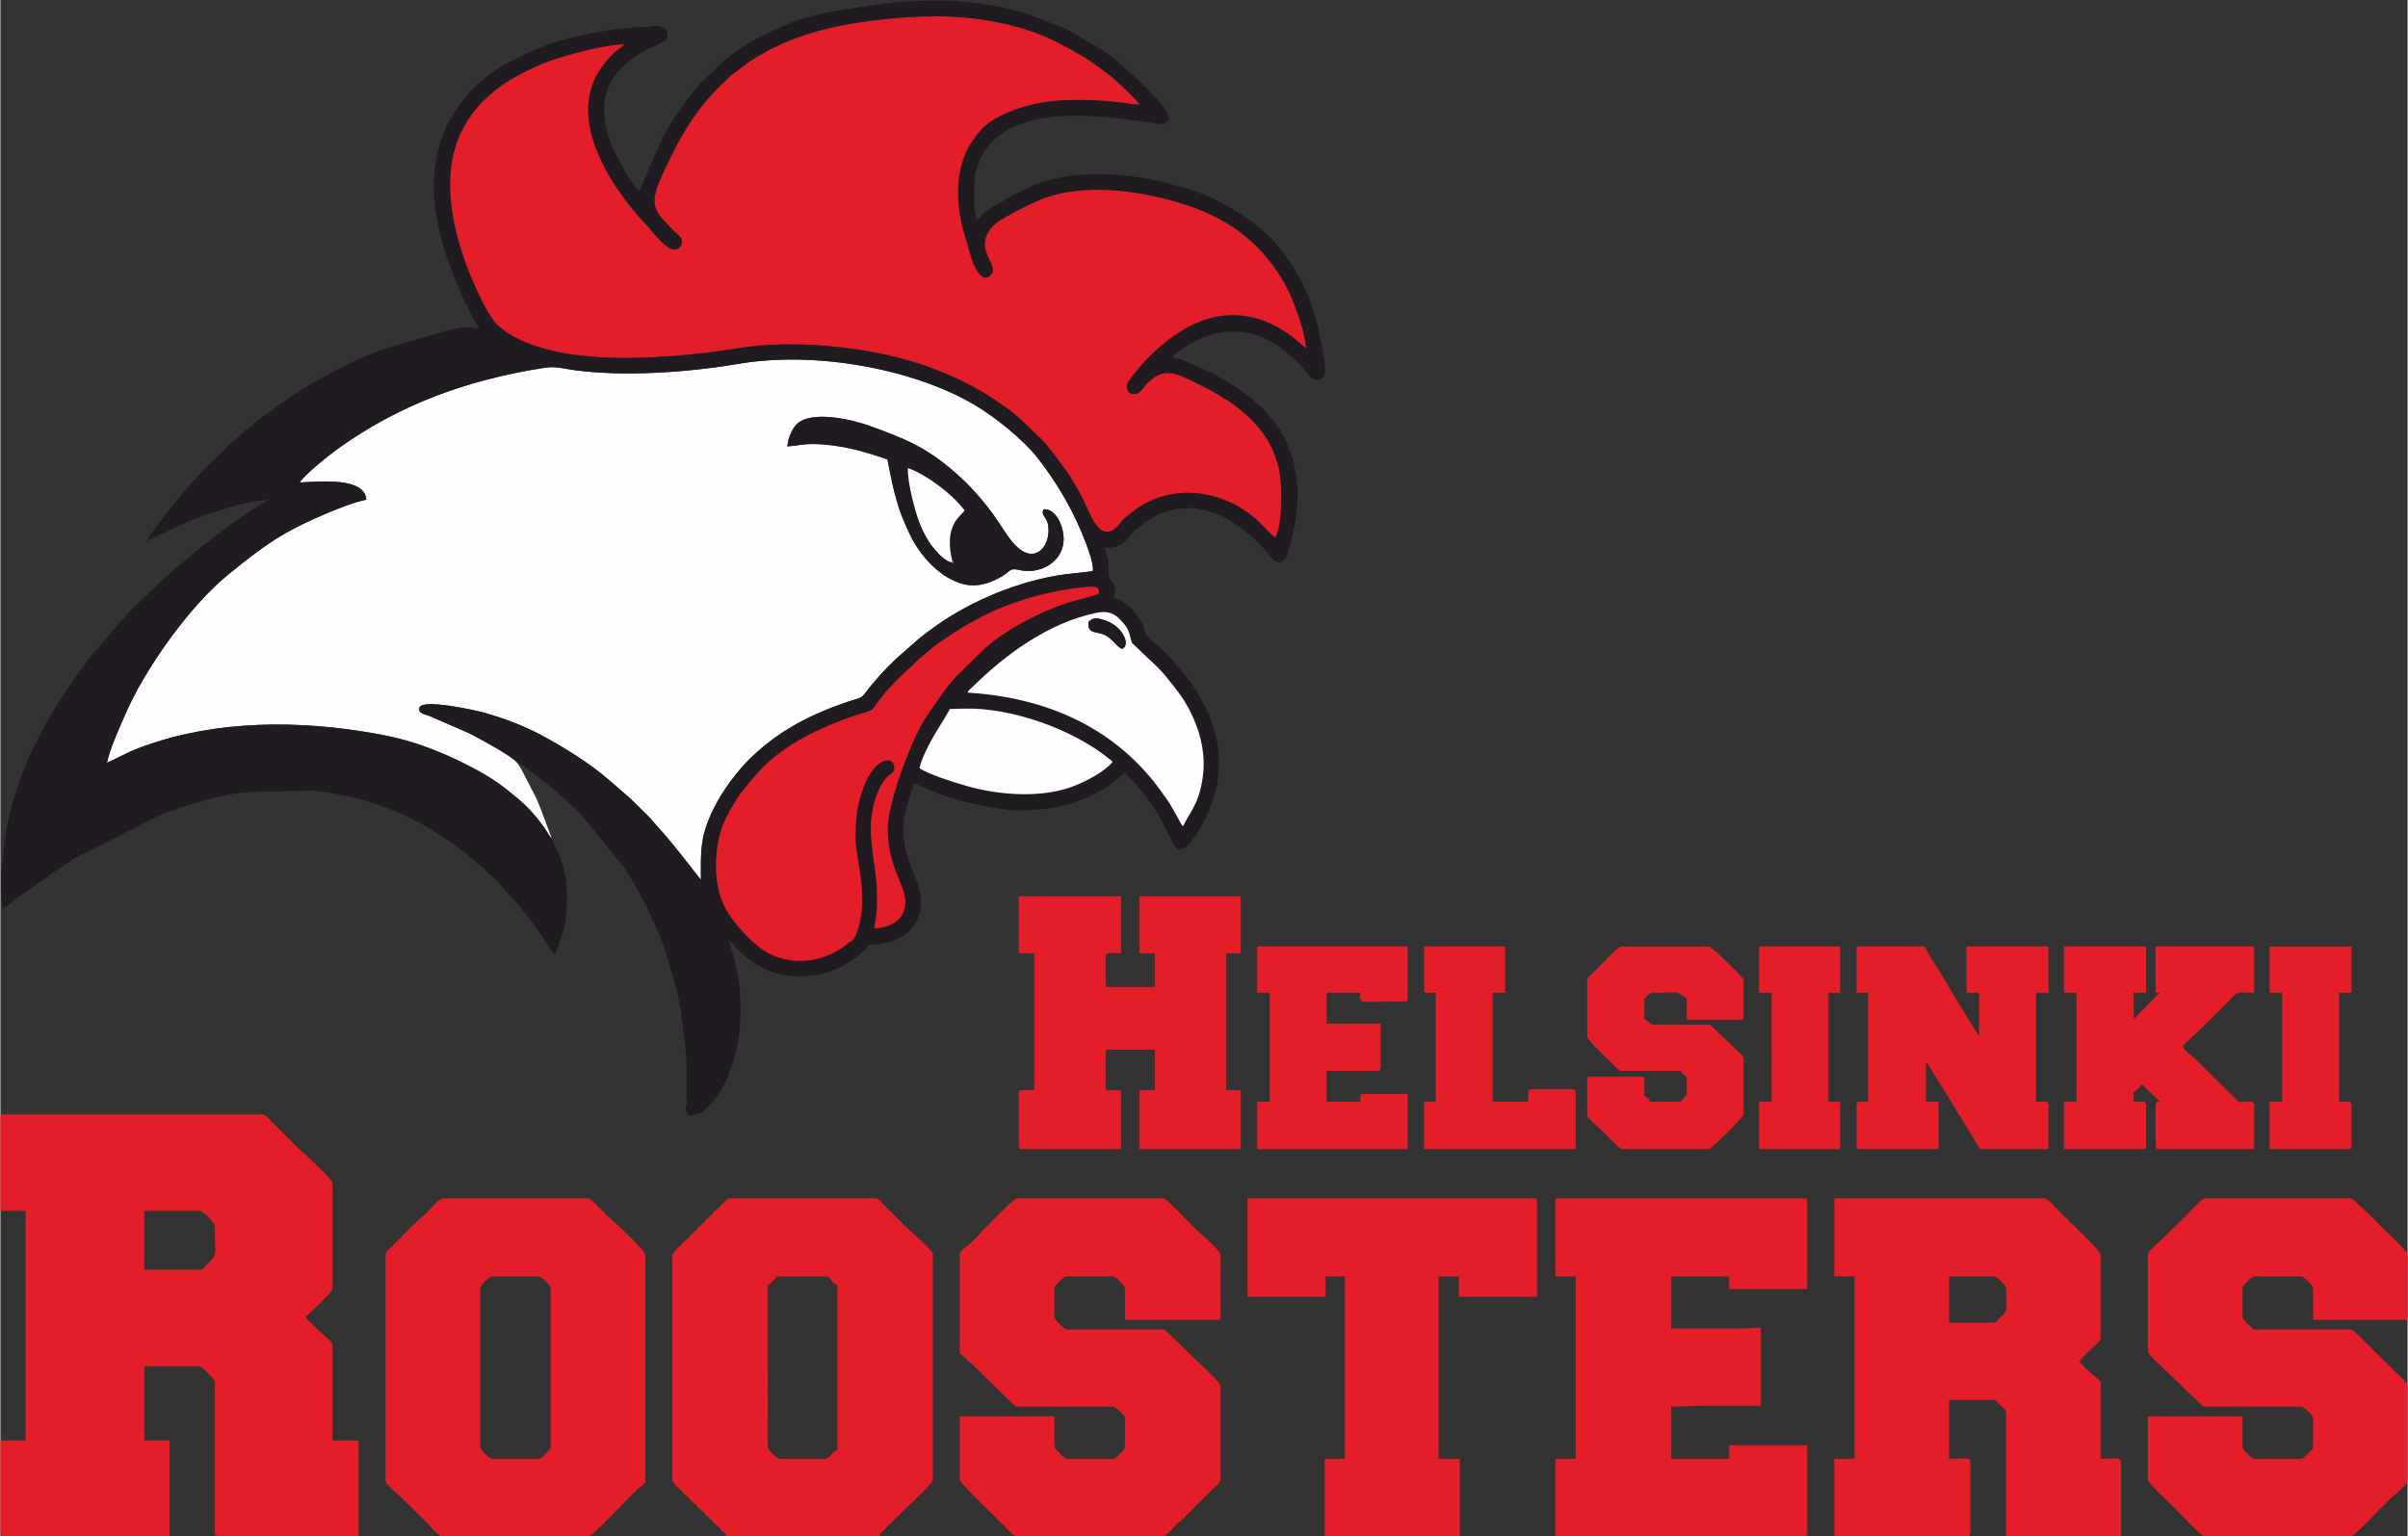 <svg clip-rule="evenodd" fill-rule="evenodd" height="1595" image-rendering="optimizeQuality" shape-rendering="geometricPrecision" text-rendering="geometricPrecision" viewBox="-.78 -4.09 17919.29 11436.46" width="2500" xmlns="http://www.w3.org/2000/svg"><rect x="-.78" y="-4.09" width="17919.29" height="11436.46" fill="#333333" stroke="none"/><path d="m5857.69 3319.7c3.02-60.71 36.29-129.45 65.05-160.66 106.27-115.24 424.64-36.14 542.08 6.03 315.42 113.28 469.27 183.81 713.06 414.96 63.51 60.21 151.62 162.67 206.6 238.84 32.06 44.45 58.33 85 89.73 132.98 42.86 65.48 150.11 221.89 259.3 148.65 41.69-27.95 68.11-89.71 68.04-153.77-.13-114.98-61.48-99.14-37.54-158.97 94.44-7.61 156.21 135.56 149.41 238.21-10.2 154.55-173.84 250.33-331.55 213.5-70.87-16.54-63.89 9.01-119.14 42.83-75.97 46.51-178.95 89.89-289.34 63.89-177.97-41.92-326.15-213.47-397.32-357.27-100.18-202.43-126.3-330.23-174.21-572.64-176.96-61.43-357.9-112.4-552.38-114.26-76.84-.73-125.66 13.48-191.79 17.68zm-1755.26 2919.67c-4.44-20.31-7.73-22-12.87-38.39l-68.43-182.96c-12.3-28.64-19.15-47.71-31.34-76.44l-105.24-203.67c-14.3-24.57-25.62-45.97-41.92-67-38.35-46.95-271.45-173.7-351.99-214.44l-294.98-128.92c-30.12-11.27-92.88-19.15-76.49-63.8 24.54-66.78 422.03 21.8 481.74 38.81 147.94 42.13 287.81 95.13 413.99 161.31 165.79 86.96 378.38 219.58 514.9 339.97 50.41 44.46 104.56 90.37 154.05 133.4l141.41 138.7c25.21 26.74 42.92 50.88 67.2 76.63 110.49 117.15 305.25 377.21 321.55 393.71-1.31-218.08-8.31-324.7 100.06-540.35 65.69-130.72 178.72-280.32 278.71-375.07 215.98-204.66 445.14-318.68 727.9-414.71 47.09-15.99 83.2-15.53 111.24-53.61 60.03-81.52 157.73-189.84 230.72-257.89l171.94-151.28c31.17-26.14 60.92-47.19 93.61-71.65 253.5-189.64 590.95-336.2 912.13-396.28 104.92-19.62 236.23-27.17 290.97-38.12 7.66-50.22-33.15-158.41-50.54-205.07-85.48-229.14-210.58-444.38-357.85-633.84-109.01-140.25-320.62-308.56-471.41-397.81-435.85-257.99-1162.79-407.11-1761.32-305.25-365.19 62.14-847.51 98.14-1225.16 45.44-100.19-13.99-127.65-30.49-229.33-14.41-566.93 89.64-1069.26 273.15-1526.21 601.94-70.91 51.03-250.79 195.73-281.4 249.92 151.56-6.89 483.95-41.29 494.87 127.79-111.18 23.57-254.14 83.97-354.55 127.91-303.21 132.68-440.14 241.35-670.86 427.95-296.23 239.6-630.38 716.82-772.87 1052.01-42.81 100.72-110.35 244.01-132.43 352.38l181.1-88.05c529.12-218.77 1140.59-235.01 1700.27-149.59 163.33 24.93 303.95 53.08 451.06 103.57 137.75 47.28 266.82 105.37 389.96 170.47 140.03 74.04 215.47 127.48 329.63 223.52 80.06 67.36 138.18 130.86 199.97 216.83 20.82 28.96 36.84 62.39 58.21 86.36z" fill="#fefefe"/><path d="m4646.29 327.26c-119.94-10.64-495.87 94.4-599.35 137.46-196.23 81.66-337.17 163.79-458.91 288.19-291.29 297.72-293.01 698.59-145.92 1145.71 49.93 151.75 157.94 395.62 239.85 500.25 13.22 16.89 78.56 67.95 103.43 83.28 375.59 231.54 1037.37 189.66 1466.54 140.75 111.24-12.68 215.03-32.4 327.43-46.08 416.87-50.74 956.02 17.47 1308.28 143.75 185.74 66.57 347.03 142.28 503.01 244.43 39.59 25.92 73.05 51.61 109.85 76.98 57.85 39.93 144.09 122.03 197.41 176.09 18.71 18.99 24.27 24.12 47.59 45.73 47.35 43.83 163.97 203.57 204.58 262.56 42.97 62.43 98.23 162.92 132.82 240.45 53.63 120.22 119.09 258.37 229.52 150.99 37.94-36.89 21.82-42.99 93.3-93.66 18.75-13.28 34.14-27.92 52.51-40.65 293.41-203.51 689.48-131.5 935.32 124.06 20.41 21.24 71.64 78.93 97.35 90.63 53.13-107.78 55.37-386.85 23.85-520.62-73.01-309.67-316.99-481.32-579.23-613.16-192.91-96.99-276.14-143.42-409.27-4.28-21.81 22.79-40.95 62.47-74.61 69.15-43.73 8.68-75.52-27.07-64.82-72.29 6.7-28.23 111.63-150.23 131.12-170.48 208.37-216.62 487.5-413 829.25-319.87 72.72 19.82 141.79 53.79 202.56 91.72 28.83 17.99 65.44 43.9 88.12 62.75 24.01 19.96 59.46 54.92 81.5 67.27-7.29-116.08-77.23-306.99-120.02-402.36-27.8-61.94-61.23-118.31-96.05-169.75-194.37-287.14-452.85-438.64-798.1-530.94-285.63-76.35-635.69-116.79-925.9-18.61-69.87 23.64-297.93 138.46-352.65 179.02-44.79 33.2-97.44 86.36-99.9 167.32-2.49 81.69 68.06 143.39 59.26 208.46-70.08 119.84-144.37-49.44-164-123.75-27.58-104.43-61.1-185.43-78.99-300.39-26.63-171.24-19.83-328.1 52.76-484.23 24.77-53.3 49.51-77.74 76.55-117.41 94.55-138.77 351.7-218.45 515.34-241.25 158.46-22.06 361.23-15.15 524.74 1.55 56 5.73 118.62 19.61 170.36 20.39-22.62-37.51-185.98-191.4-235.04-227.17-15.85-11.55-24.46-17.48-41.43-30.81-107.93-84.78-203.78-137.67-338.37-207.37-245-126.87-577.28-193.51-898.85-193.72-308.54-.2-689.61 46.44-955.04 130.4-137.87 43.6-260.75 97.68-377.86 168.19-108.94 65.6-120.22 86.26-197.28 140.31-19.95 14-17.69 17.46-36.71 34.97-230.76 212.3-354.22 437.14-488.5 733.26-105.31 232.2-6.3 271 83.66 376.91 22.01 25.93 56.13 45.89 68.47 68.83 19.57 36.33-5.71 77.22-38.74 83.63-68.79 13.36-189.56-154.27-219.89-185.06-25.72-26.13-42.19-44.38-65.19-71.24-207.27-242.07-454.43-633.02-336.28-968.41 32.88-93.37 96.73-177.92 165.67-243.53 20.94-19.92 49.12-33.73 74.87-58.33z" fill="#e31e28"/><path d="m5424.41 6999.92h-7.17l5.98-8.38 1.2 8.38zm1416.34-1285.92c46.32-174.08 188.83-359.56 225.7-438.95l103.85-2.94c349.85-10.34 808.7 151.01 1085.87 376.11 1.17.95 12.1 9.51 12.19 9.61 10.15 9.8 2.49.92 9.41 13.07-63.75 71.43-183.19 134.91-274.22 172.35-240.27 98.84-564.03 74.88-808.97 5.41-82.6-23.43-304.42-92.6-353.82-134.67zm358.58-561.11c583.69 34.85 1076.84 258.49 1407.78 690.5l69.69 95.48c23.2 32.06 43.41 68.03 62.86 102.43l51.28 92.6c8.17 10.57 4.01 4.77 13.01 12.46 44.83-99.75 117.67-160.64 145.38-362.97 21.73-158.87-10.06-302.53-65.86-431.89-58.77-136.21-116.03-203.51-200.4-309.56-39.52-49.68-82.12-91.21-126.77-131.98l-132.47-125.96c-27.61-70.44-8.1-88.33-82.86-168.72-48.87-52.53-97.31-74.27-183.45-56.35-357.18 74.36-676.35 308.25-929.39 559.24-17.45 17.31-17.19 8.46-28.79 34.72zm-695.69 1753.31c75.35 4.74 166.3-36.73 196.41-82.18 119.2-179.93-98.37-295.88-95.55-664.65 1.5-198.68 189.52-685.74 283.25-821.35 80.18-116.02 145.43-219.65 236.77-316.3l210.69-205.97c158.71-138.28 416.61-273.21 630.59-338.77 44.58-13.66 188.52-45.83 211.52-63.25.73-49.13-20.83-50.8-65.77-48.49-207.13 10.6-459.84 74.13-646.22 149.17-106.4 42.83-212.64 97.77-301.32 151.67-93.88 57.07-189.54 120-266.64 185.92-19.14 16.35-42.8 39.02-61.74 53.28l-173.94 163.78c-12 14.84-11.98 18.78-26.15 31.21-33.88 29.68-47.69 51.53-80.46 92.24-69.72 86.62-47.86 86.77-115.68 106.45-207.05 60.09-469.83 175.68-617.89 287.68-25.36 19.2-41.31 29.87-65.68 49.28-85.55 68.17-154.3 154.34-222.9 236.91-41.99 50.52-99.04 147.05-129.74 208.1-103.91 206.79-108.45 538.33 21.26 725.11 62.92 90.61 130.09 165.66 216.27 236.03 193.9 158.33 477.44 136.12 666.87-21.16 26.75-22.23 41.07-20.44 56.93-57.85 112.62-265.45.66-569.1.66-717.43 0-154.16 6.46-247.36 60.77-392.36 85.16-227.36 232.15-233.18 228.05-139.25-2.64 60.35-55.72 25.8-116.43 165.17-152.23 349.36 52.16 608.54-33.93 1027.03zm-1857.34-6578.95c-25.75 24.6-53.93 38.41-74.87 58.33-68.94 65.62-132.79 150.16-165.67 243.53-118.15 335.4 129.02 726.34 336.28 968.41 23 26.86 39.47 45.12 65.19 71.24 30.33 30.79 151.11 198.42 219.89 185.06 33.03-6.41 58.31-47.3 38.74-83.63-12.34-22.94-46.45-42.9-68.47-68.83-89.96-105.92-188.97-144.71-83.66-376.91 134.28-296.12 257.74-520.96 488.5-733.26 19.02-17.51 16.76-20.97 36.71-34.97 77.06-54.05 88.33-74.71 197.28-140.31 117.1-70.51 239.99-124.58 377.86-168.19 265.43-83.96 646.5-130.6 955.04-130.4 321.56.21 653.85 66.86 898.85 193.72 134.59 69.7 230.43 122.59 338.37 207.37 16.97 13.33 25.58 19.26 41.43 30.81 49.06 35.77 212.42 189.65 235.04 227.17-51.74-.78-114.36-14.67-170.36-20.39-163.51-16.69-366.28-23.61-524.74-1.55-163.64 22.8-420.79 102.48-515.34 241.25-27.04 39.67-51.78 64.11-76.55 117.41-72.59 156.13-79.39 313-52.76 484.23 17.89 114.97 51.41 195.96 78.99 300.39 19.62 74.31 93.92 243.59 164 123.75 8.8-65.08-61.75-126.78-59.26-208.46 2.47-80.96 55.12-134.12 99.9-167.32 54.72-40.56 282.78-155.39 352.65-179.02 290.2-98.17 640.27-57.74 925.9 18.61 345.25 92.3 603.73 243.79 798.1 530.94 34.83 51.44 68.26 107.81 96.05 169.75 42.79 95.37 112.73 286.28 120.02 402.36-22.04-12.35-57.49-47.31-81.5-67.27-22.68-18.86-59.3-44.76-88.12-62.75-60.77-37.93-129.84-71.9-202.56-91.72-341.75-93.13-620.88 103.25-829.25 319.87-19.49 20.25-124.42 142.24-131.12 170.48-10.71 45.21 21.08 80.96 64.82 72.29 33.66-6.68 52.8-46.35 74.61-69.15 133.13-139.14 216.36-92.71 409.27 4.28 262.24 131.85 506.23 303.49 579.23 613.16 31.52 133.77 29.29 412.84-23.85 520.62-25.71-11.69-76.94-69.39-97.35-90.63-245.83-255.55-641.91-327.56-935.32-124.06-18.37 12.73-33.76 27.37-52.51 40.65-71.48 50.68-55.36 56.78-93.3 93.66-110.43 107.39-175.9-30.77-229.52-150.99-34.6-77.53-89.86-178.01-132.82-240.45-40.61-58.99-157.23-218.73-204.58-262.56-23.32-21.61-28.88-26.74-47.59-45.73-53.32-54.07-139.56-136.17-197.41-176.09-36.8-25.37-70.27-51.06-109.85-76.98-155.98-102.15-317.28-177.86-503.01-244.43-352.27-126.27-891.41-194.49-1308.28-143.75-112.4 13.68-216.2 33.4-327.43 46.08-429.17 48.91-1090.96 90.79-1466.54-140.75-24.87-15.32-90.21-66.38-103.43-83.28-81.9-104.63-189.92-348.49-239.85-500.25-147.09-447.13-145.37-847.99 145.92-1145.71 121.73-124.4 262.67-206.52 458.91-288.19 103.48-43.06 479.41-148.1 599.35-137.46zm-543.87 5912.12c-21.37-23.97-37.39-57.4-58.21-86.36-61.8-85.97-119.91-149.47-199.97-216.83-114.15-96.04-189.6-149.48-329.63-223.52-123.14-65.1-252.21-123.19-389.96-170.47-147.11-50.49-287.74-78.64-451.06-103.57-559.68-85.41-1171.15-69.18-1700.27 149.59l-181.1 88.05c22.08-108.36 89.62-251.66 132.43-352.38 142.49-335.19 476.64-812.4 772.87-1052.01 230.72-186.6 367.64-295.27 670.86-427.95 100.41-43.94 243.37-104.34 354.55-127.91-10.93-169.07-343.32-134.68-494.87-127.79 30.6-54.19 210.48-198.89 281.4-249.92 456.95-328.79 959.28-512.3 1526.21-601.94 101.68-16.08 129.14.43 229.33 14.41 377.65 52.69 859.97 16.69 1225.16-45.44 598.53-101.86 1325.47 47.26 1761.32 305.25 150.79 89.25 362.4 257.56 471.41 397.81 147.27 189.45 272.37 404.7 357.85 633.84 17.4 46.66 58.2 154.86 50.54 205.07-54.75 10.95-186.05 18.49-290.97 38.12-321.18 60.09-658.63 206.64-912.13 396.28-32.69 24.46-62.43 45.51-93.61 71.65l-171.94 151.28c-72.99 68.05-170.69 176.37-230.72 257.89-28.04 38.07-64.15 37.61-111.24 53.61-282.76 96.03-511.92 210.05-727.9 414.71-99.99 94.75-213.02 244.35-278.71 375.07-108.37 215.65-101.36 322.27-100.06 540.35-16.3-16.5-211.06-276.56-321.55-393.71-24.27-25.74-41.99-49.89-67.2-76.63l-141.41-138.7c-49.49-43.03-103.63-88.95-154.05-133.4-136.52-120.39-349.11-253.01-514.9-339.97-126.18-66.18-266.05-119.18-413.99-161.31-59.71-17.01-457.21-105.59-481.74-38.81-16.4 44.64 46.37 52.53 76.49 63.8l294.98 128.92c80.54 40.74 313.64 167.5 351.99 214.44 30.37 7.51 51.66 29.2 75.98 47.31 26.01 19.35 45.08 33.28 70.05 52.08 24.2 18.2 45.84 33.38 68.92 53.22l132.98 111.29c22.55 20.3 38.31 40.97 60.86 61.27 14.96 13.45 17.61 11.48 32.54 24.93 11.13 10.01 22.08 21.3 32.07 32.59l328.15 404.65c17.62 26.47 32.17 49.55 47.18 74.94l91.2 160.24c79.21 159.58 76.22 154.24 151.09 337.45 7.09 17.37 10.77 26.26 15.14 42.34 43.38 160.05 78.3 229.16 113.53 439.62l28.74 215.53c17.47 100.16 19.27 361.8 17.54 471.52-1.06 67.49-24.02 43.37 14.08 100.29 91.14 0 143.88-51.16 198.42-124.88 81.31-109.89 135.63-249.19 163.9-396.45 42.78-222.84 29.25-470.2-36.34-688.22-8.02-26.65-22.08-65.06-24.22-90.71 27.75 18.58 24.97 24.56 44.91 48.49 16.98 20.38 30.71 23.48 50.35 43.05 101.36 100.96 249.94 174.87 407.68 174.26 122.36-.46 212.03-13.95 319.97-67.99 75.17-37.63 176.12-105.26 218.87-169.1 306.58 0 458.07-211.83 353.08-475.16-100.12-251.11-138.73-366.31-48.25-635.25 9.69-28.75 23.05-57.86 25.67-89.29 40.58 9.46 133.13 55.91 178.71 72.76 62.85 23.23 126.87 45.07 196.34 62.3 129.42 32.12 381.14 84.01 504.36 61.78l119.02-10.29c84.71-7.62 179.64-35.39 256.71-66.6 91.57-37.11 172.61-80.48 247.72-140.22l70.56-58.75c22.04 32.9 58.61 57.36 84.37 88.06 64.79 77.22 127.97 158.16 176.72 247.14l83.84 160.43c19.71 39.62 12.09 46.34 50.23 71.89 70.05 21.29 157.14-138.94 182.07-184.33 156.7-285.26 166.79-583.11 19.12-878.87-80.38-160.94-192.96-296.37-317.87-422.13l-97.07-82.52c-34.45-28.23-36.8-83.85-60.64-126.15-37.92-67.29-117.87-154.72-199.79-173.8 1.06-47.58 15.41-44.28-2.9-97.69-12.94-37.77-35.91-41.68-40.07-74.87-4.58-36.89 4.5-72.89-4.15-110.77-7.74-33.92-17.09-57.39-24.73-90.22 132.8 0 153.72-55.4 215.93-121.73l90.55-74.69c62.62-36.92 92.9-57.25 171.99-79.47 222.05-62.39 394.91 19.89 567.6 149.46l65.81 56.31c43.16 43.46 83.35 82.94 119.57 131.89 50.18 67.86 107.81 58.46 130.98-21.31 43.31-149.13 74.88-290.85 74.68-457.3-.05-37.99-6.46-39.77-7.56-71.47-1.27-37.02-2.22-41.53-6.97-72.05-24.57-157.88-97.14-323-210.3-436.29-18.13-18.18-19.02-27.06-35.48-43.52-16.78-16.77-28.05-19.92-47.1-39.13-54.99-55.43-120.28-96.13-184.21-139.09-34.51-23.2-61.75-38.73-100.18-57.86-22.95-11.41-28.65-18.36-50.68-28.35l-224.79-98.52c-24.82-10.18-47.85-10.11-66.94-19.27 14.25-19.45 81.22-63.64 106.33-80.47 221.59-148.42 498.59-149.71 714.01 21.72l104.76 89.2c15.32 15.44 33.56 31.12 46.17 47.24 22.49 28.76 63.55 89.97 100.56 93.67 101.62 10.17 58.38-156.09 49.77-208.08-32.01-193.32-76.72-377.76-170.75-547.66l-52.96-90.71c-13.05-22.3-26.64-36.69-41.51-59.09-128.76-194.08-323.24-330.88-528.3-434.4-136.24-68.79-284.12-107.4-432.89-141.86-259.68-60.16-610.14-76.38-860.65 7.43-72.07 24.11-128.04 53.86-193.69 86.5-27.24 13.55-39.67 22.94-64.55 36.04-239.69 126.22-155.88 107.81-227.59 160.35-26.74-55.72-21.24-179.69-21.58-244.29-1-189.17 92.82-333.81 244.07-424.05 59.18-35.31 122.6-53.47 191.56-74.28 40.68-12.29 70.45-13.57 115.89-20.6 335.01-51.89 822.68 62.54 859.51 47.7 94.75-38.19-22.83-152.06-58.4-191.56l-127.94-130.69c-1.13-.95-2.72-2.37-3.85-3.33l-108.86-99.49c-55.15-53.2-124.44-100.07-188.02-142.44l-218.28-126.57c-18.42-10.34-26.88-11.98-44.71-19.95l-241.59-96.08c-109.01-36.23-208.04-61.72-325.16-77.18-53.62-7.09-116.18-19.96-173.48-20.5-35.34-.34-32.17-6.44-64.15-7.7-167.03-6.63-380.02-.56-519.19 20.19-260.43 38.83-528.06 58.91-769.53 171.62-119.44 55.74-239.4 106.76-344.43 187.22-27.53 21.1-51.8 37.07-78.33 58.18l-205.22 197.09c-9.69 11.53-4.78 7.27-11.95 16.8-96.27 128.26-185.63 242.23-258.17 388.4l-162.81 375.98c-28.29-18.92-56.7-67.09-76.17-96.26-9.7-14.53-11.16-20.49-21.51-35.96l-84.27-152.8c-87.32-184.06-129.31-399.84 5.07-581.47 10.55-14.25 17.24-17.39 27.32-30.16 34.17-43.33 81.06-77.67 126.68-110.41 77.43-55.58 132.82-64.46 195.39-99.15 15.25-8.45 19.67-18 35.84-28.84v-57.47c-34.18-22.88-46.87-36.58-93.4-36.46-30.99.09-24.57 6.7-57.2 8-22.89.9-49.63-2.01-72.16-.31-32.47 2.44-89.68 12.1-122.13 14.37-51.42 3.59-74.99 7.65-121.32 15.19-155.91 25.4-303.88 57.81-438.15 107.88-97.2 36.25-189.51 81.22-281.1 128.4-98.69 50.82-192.88 123.9-271.29 202.87l-20.63 22.49c-.94 1.13-2.25 2.81-3.2 3.96-117.98 140.72-199.75 281.12-237.13 466.92-48.32 240.08-7.45 485.89 62.42 714.61 7.25 23.7 11 24.79 17.3 47.37l56.37 151.97c48.8 123.81 106.97 255.39 180.61 365.36-100.63 0-84.39-20.38-222.7 14.39l-489.5 142.74c-164.12 60.67-322.6 135.52-473.37 223.5-13.97 8.15-28.88 13.63-42.88 21.78l-119.33 74.64c-16.29 10.83-24.8 14.41-40.38 24.27l-222.37 158.39c-145.4 109.37-277.96 233.58-406.56 362.17-21.2 21.18-41.58 39.39-60.6 61.52l-29.35 35.31c-11.62 13.12-20.45 19.86-32.35 32.31l-172.88 207.88c-19.47 26.04-35.58 46.61-55.67 73.65-24.54 33.04-94.46 115.97-103.56 155.06 21.74-14.56 21.55-12.23 46.91-24.92l53.7-25.32c33.59-15.03 66.9-35.25 100.5-50.37 196.77-88.54 476.2-189.93 696.95-208.3l-42.91 28.95c-149.35 87.13-431 295.94-565.94 418.3-13.45 12.19-12.59 8.86-24.72 18.38-102.67 80.51-429.77 391.94-480.03 461.1l-217.54 256.64c-178.21 235.92-288.2 410.26-421.97 677.21-35.56 70.98-60.72 150.22-91.1 224.98-31.51 77.55-52.92 159.02-74.24 241.86-34.56 134.31-48.27 276.13-63.99 410.16-8.5 72.43-1.91 162.31-.8 236.82.46 31.2 7.47 40.29 7.47 71.56 40.88-21.63 74.61-54.26 111.96-82l342.11-239.83c40.33-26.94 77.71-48.97 119.28-74.7l583.37-293.12c68.62-31.14 144.27-54.75 216.37-78.2 113.7-37 270.34-80.38 387.83-93.53 34.03-3.81 56.73-4.41 91.09-9.48l458.59-9.88c28.15 4.94 62.67 9.33 89.08 11.5 61.92 5.08 108.54 20.1 165.33 28.67 29.3 4.42 44.23 11.24 74.63 18.76 31.27 7.73 49.77 13.2 79.11 21.47 30.97 8.72 44.45 15.22 69.8 23.61 25.85 8.54 49.26 14.74 75.38 25.22 23.4 9.4 40.49 18.23 65.23 28.16 89.7 35.98 175.33 79.84 257.91 130.05 91.48 55.6 181.3 113.6 263.55 181.88l132.81 111.45c16.57 16.69 29.27 31.11 46.77 46.62 4.77 4.22 9.04 7.35 11.87 9.7l7.74 6.63c1.14.94 2.75 2.33 3.9 3.28l30.08 27.4c196.63 221.34 235.68 257.46 405.36 521.41 10.69 16.65 6.14 16.87 27.66 22.62l33.78-95.53c46.19-115.82 51.75-216.95 52.46-349.9.61-117.81-26.78-223.6-71.86-323.26-15.1-33.35-25.37-61.47-43.14-92.43z" fill="#1f1b20"/><path d="m1487.23 9449.61h-416.71v-438.22h416.71c18.12 0 107.76 89.64 107.76 107.77 0 242.54 22.61 210.83-48.5 281.94-13.6 13.6-38.74 48.5-59.25 48.5zm-1487.23-1135.05v696.83h186.8v1709.77h-186.8v689.66c0 16.54 4.99 21.54 21.55 21.54h1235.77v-711.2h-186.8v-553.16h409.51c23.13 0 114.47 106.16 114.95 107.76l-.09 1099.23c-.36 30.44-8.08 57.38 21.64 57.38h1048.96v-711.2h-193.97v-711.2c0-20.2-31.7-42.52-44.9-55.69-40.52-40.49-132.27-116.8-156.28-152.64 15.63-10.46 201.18-186.53 201.18-208.33v-790.22c0-22.33-159.07-169.55-185-195.77-24.19-24.47-43.1-35.77-68.26-61.06l-193.97-193.97c-14.79-14.78-48.86-59.25-70.06-59.25h-1932.68c-16.56 0-21.55 5-21.55 21.55zm14836.3 1530.17h-330.49v-344.83h337.67c17.9 0 86.23 68.31 86.23 86.2 0 188.52 16.86 159.11-41.32 217.29-12.81 12.81-32.08 41.33-52.08 41.33zm-1185.47-344.83h150.89v1357.75h-150.89v574.7h991.49c16.55 0 21.55-5 21.55-21.54v-531.62c0-35.96-61.23-21.54-158.06-21.54v-438.22h330.49c20 0 39.27 28.52 52.08 41.32 12.8 12.8 41.32 32.07 41.32 52.07v919.53h854.98v-553.16c0-35.42-56.65-21.54-150.89-21.54v-574.72l-80.81-70.05c-27.19-27.35-56.53-49.89-77.25-80.81 20.92-31.22 53.05-56.67 80.82-84.43 16.76-16.76 77.24-65.54 77.24-87.98v-625.01c0-24.61-269.91-280.62-307.15-317.87-19.11-19.11-85.75-98.8-109.57-98.8h-1566.25v581.9zm-6509.28-165.24v739.94c68.7 46 403.1 390.99 416.7 395.11h732.83c16.32 10.94 79.02 64.97 79.02 86.22v215.51c0 17.9-68.33 86.22-86.2 86.22h-344.85c-17.96 0-93.4-75.46-93.4-93.4v-222.69h-704.09v474.13c0 24.63 269.89 280.63 307.15 317.88 19.11 19.11 85.73 98.79 109.55 98.79h1099.24c22.72 0 88.24-80.77 109.62-98.72 13.79-11.55 14.47-8.61 28.79-21.51 9.95-8.95 15.43-15.58 25.06-25.23l211.91-211.95c13.6-13.6 48.53-38.72 48.53-59.25v-704.02c0-26.58-243.33-244.33-295.13-301.17l-121.59-115.49h-732.83c-16.94-11.34-86.2-71.95-86.2-93.39v-215.52c0-17.89 68.33-86.2 86.2-86.2h352.05c17.88 0 86.2 68.31 86.2 86.2v237.07h711.3v-488.51c0-26.87-165.32-168.87-206.58-210.11-18.71-18.7-195.07-206.56-217.34-206.56h-1092.04c-24.63 0-280.66 269.88-317.92 307.13-19.77 19.77-34.26 36.49-55.68 52.07-13.85 10.07-50.29 36.41-50.29 57.47zm8844.29 0v725.57c0 17.58 53.08 65.74 69.96 80.93l304.09 292.19c1.06 1.04 2.54 2.54 3.63 3.56l7.52 6.84c13.07 11.69 18.66 17.35 31.5 25.95h732.83c16.32 10.94 79.04 64.97 79.04 86.22v215.51c0 18.57-6.69 15.48-17.16 25.96-14.67 14.68-50.7 60.25-69.07 60.25h-352.04c-17.9 0-86.23-68.31-86.23-86.22v-229.88h-704.09v474.13c0 21.93 176.03 186.8 202.96 213.74 26.94 26.93 191.81 202.92 213.75 202.92h1099.26c21.94 0 183.88-173.11 210.14-199.36 68.64-68.64 59.57-64.29 132.87-125.77 17.1-14.34 73.71-67.29 73.71-84.35v-711.2c0-23.53-76.49-87.28-95.2-105.97l-314.34-310.69h-732.83c-16.96-11.34-86.23-71.95-86.23-93.39v-215.52c0-17.89 68.33-86.2 86.23-86.2h352.04c17.9 0 86.23 68.31 86.23 86.2v237.07h704.1v-488.51c0-21.93-176.02-186.8-202.97-213.73-34.96-34.95-67.96-71.75-104.08-104.26l-57.6-50.17c-13.56-13.6-38.74-48.5-59.24-48.5h-1084.9c-23.81 0-90.43 79.69-109.54 98.8-18.5 18.49-31.83 31.75-50.29 50.28l-215.54 208.34c-13.62 13.6-48.53 38.72-48.53 59.24zm-10274.05 229.89c18.16-6.57 20.52-14.17 28.26-22.04 28.53-28.97 30.43-20.17 36.41-42.61h387.98l17.1 26c15.62 15.63 28.82 31.88 47.56 38.65v1228.44c-41.96 11.2-54.37 64.66-86.22 64.66h-344.87c-17.87 0-82.76-64.63-86.17-86.25l-.04-1206.85zm-711.27-222.7v1673.84c0 21.86 114.18 124.89 145.47 156.26l247.11 241.41c8.7 10.64 5.68 3.74 9.75 18.99h1135.18c14.26-39.37 402.34-381.84 402.34-416.66v-1681.03c0-30.93-164.86-168.38-206.57-210.11l-158.07-158.05c-13.6-13.6-38.73-48.5-59.25-48.5h-1099.25l-39.78 39.26c-1.13.97-2.73 2.35-3.87 3.3-1.15.95-2.84 2.25-3.98 3.2l-162.5 160.79c-36.47 36.47-67.73 67.68-104.22 104.14-18.22 18.22-102.35 93.19-102.35 113.16zm-1429.75 1429.59v-1185.33c0-17.89 68.33-86.2 86.2-86.2h352.05c17.9 0 86.22 68.31 86.22 86.2v1185.33c0 18.57-6.68 15.48-17.13 25.96-14.65 14.68-50.71 60.25-69.08 60.25h-352.05c-17.88 0-86.2-68.31-86.2-86.22zm-704.09-1436.77v1688.21c0 24.1 76.73 87.9 97.71 103.46l209.44 207.24c19.11 19.11 85.73 98.79 109.55 98.79h1099.25c25.93 0 307.39-301.74 357.33-346.72 14.39-12.94 15.06-9.92 28.78-21.54 14.44-12.25 14.44-16.01 30.6-26.85v-1702.58c0-19-195.98-212.91-228.57-238.4-59.31-46.37-173.44-178.27-195.33-178.27h-1084.87c-27.77 0-105.25 100.06-135.18 123.47-66.76 52.19-174.77 168.52-240.2 233.96-13.61 13.6-48.52 38.72-48.52 59.24zm8707.78-395.12v560.35h150.89v1357.75h-150.89v574.7h1853.66c16.54 0 21.55-5 21.55-21.54v-653.75h-581.95v100.58h-431.1v-387.94c87.63 0 148.72-7.18 237.1-7.18h431.09v-581.89c-54.81 0-80.13 7.18-136.52 7.18h-531.67v-387.93h431.1v93.39h581.95v-653.74c0-16.55-5.01-21.55-21.55-21.55h-1832.1c-16.54 0-21.55 5-21.55 21.55zm-2291.9 711.2h581.95v-150.86h143.69v1357.75h-150.87v574.7h1005.85v-574.7h-158.07v-1357.75h150.89v150.86h581.94v-711.2c0-16.55-5-21.55-21.54-21.55h-2133.85v732.76zm-1702.76-2557.44h114.95v1020.11c-78.1 0-114.95-10.98-114.95 21.54v395.11c0 16.55 5.01 21.55 21.55 21.55h740.02v-438.21h-114.97v-280.17c0-16.55 5-21.55 21.56-21.55h344.86v301.72h-114.95v438.21h754.39v-438.21h-107.76v-1020.11h107.76v-423.85h-754.39v423.85h114.95v251.44h-344.86c-16.56 0-21.56-5-21.56-21.55v-208.33c0-32.53 36.87-21.55 114.97-21.55v-423.85h-761.57zm-1076.17-187.11c75.35 4.74 166.3-36.73 196.41-82.18 119.2-179.93-98.37-295.88-95.55-664.65 1.5-198.68 189.52-685.74 283.25-821.35 80.18-116.02 145.43-219.65 236.77-316.3l210.69-205.97c158.71-138.28 416.61-273.21 630.59-338.77 44.58-13.66 188.52-45.83 211.52-63.25.73-49.13-20.83-50.8-65.77-48.49-207.13 10.6-459.84 74.13-646.22 149.17-106.4 42.83-212.64 97.77-301.32 151.67-93.88 57.07-189.54 120-266.64 185.92-19.14 16.35-42.8 39.02-61.74 53.28l-173.94 163.78c-12 14.84-11.98 18.78-26.15 31.21-33.88 29.68-47.69 51.53-80.46 92.24-69.72 86.62-47.86 86.77-115.68 106.45-207.05 60.09-469.83 175.68-617.89 287.68-25.36 19.2-41.31 29.87-65.68 49.28-85.55 68.17-154.3 154.34-222.9 236.91-41.99 50.52-99.04 147.05-129.74 208.1-103.91 206.79-108.45 538.33 21.26 725.11 62.92 90.61 130.09 165.66 216.27 236.03 193.9 158.33 477.44 136.12 666.87-21.16 26.75-22.23 41.07-20.44 56.93-57.85 112.62-265.45.66-569.1.66-717.43 0-154.16 6.46-247.36 60.77-392.36 85.16-227.36 232.15-233.18 228.05-139.25-2.64 60.35-55.72 25.8-116.43 165.17-152.23 349.36 52.16 608.54-33.93 1027.03zm7312.44 481.65h86.23v811.76c-61.29 0-86.23-8.45-86.23 21.55v308.91c0 16.55 5.01 21.55 21.55 21.55h589.14v-352.01h-93.4v-301.71l201.18 323.26c11.07 16.34 13.37 20.54 23.9 40.75 8.93 17.11 15.24 24.61 25.05 39.61l124.82 205.67c11.84 17.91 17.47 25.69 27.4 44.44h510.1v-330.46c0-30.65-27.56-21.55-93.4-21.55v-811.76h93.4v-344.83h-610.69v344.83h93.4v323.28l-50.29-79c-9.61-18.81-12.89-21.72-24.55-40.11l-76.01-125.16c-10.42-20.38-15.36-22.15-25.35-39.3-5.14-8.85-6.3-13.62-12.02-23.9l-113.41-188.34c-17.71-27.03-36.05-52.99-52.86-83.64-17.45-31.88-42.66-66.42-47.85-88.66h-510.11v344.83zm1544.71 0h93.4v811.76h-93.4v352.01h589.15c16.54 0 21.55-5 21.55-21.55v-308.91c0-30.65-27.58-21.55-93.4-21.55v-71.84c19.66-5.25 35.19-31.84 64.65-57.46l131.07 127.55c-23.98 3.64-15.32 1.66-30.47 8.93v323.28c0 16.55 4.99 21.55 21.55 21.55h711.28v-330.46c0-42.09-86.5-12.9-114.97-21.55l-314.3-310.69c-28.65-28.98-92.36-68.38-102.41-105.96l137.06-128.76c1.04-1.04 2.63-2.47 3.67-3.51l201.27-201.06c10.77-11.32 5.12-6.26 13.24-15.49l21.15-21.95c37.93-36.73 64.24-24.34 155.29-24.34v-344.83h-732.83v344.83h28.74l-192.23 195.73-1.76-195.73h93.4v-344.83h-610.7zm-3549.23-93.39v423.85c0 21.64 238.66 249.73 244.29 251.44h452.62c16.53 24.67 25.28 36.65 43.11 43.1v143.67c-23.35 8.46-5.97-1.02-23.86 19.24-10.44 11.84-11.21 11.86-19.25 23.86h-229.91c-5.77-21.6-21.5-37.34-43.1-43.1v-143.67h-423.9v287.34c0 21.51 87.63 91.25 123.94 127.54 20.1 20.1 114.25 123.9 134.72 123.9h646.62c19.71 0 258.65-238.9 258.65-258.62v-416.65c0-21.03-41.29-52.04-55.69-66.44l-195.76-184.99h-431.1c-25.86-17.33-24.78-25.8-57.47-43.11v-136.5c0-17.46 40.01-57.47 57.47-57.47 234.03 0 166.9-18.33 258.65 43.11v158.04h402.35c16.56 0 21.55-4.99 21.55-21.55v-272.98c0-22.34-126.3-137.01-152.6-163.5-14.71-14.81-94.45-87.94-106.05-87.94h-653.81c-22.05 0-166.11 155.31-192.19 181.38-14.79 14.78-59.28 48.84-59.28 70.06zm-2457.14 93.39h93.4v811.76h-93.4v352.01h1120.8v-409.48h-330.49c-27.2 0-21.55 16.76-21.55 57.47h-251.45v-229.86h380.79c16.54 0 21.55-5 21.55-21.55v-330.46h-402.34v-229.89h251.45c0 89.32-42.43 64.65 330.49 64.65 16.56 0 21.55-4.99 21.55-21.54v-387.94h-1120.8z" fill="#e31e28"/><path d="m8098.28 4627.78c33.49-31.16 47.85-33.46 98.99-20.68 155.4 38.83 221.02 192.33 151.27 220.79-40.94-17.93-67.88-72.09-120.27-100.04-69.32-37-137.23-5.18-129.99-100.08zm-898.96 525.11c583.69 34.85 1076.84 258.49 1407.78 690.5l69.69 95.48c23.2 32.06 43.41 68.03 62.86 102.43l51.28 92.6c8.17 10.57 4.01 4.77 13.01 12.46 44.83-99.75 117.67-160.64 145.38-362.97 21.73-158.87-10.06-302.53-65.86-431.89-58.77-136.21-116.03-203.51-200.4-309.56-39.52-49.68-82.12-91.21-126.77-131.98l-132.47-125.96c-27.61-70.44-8.1-88.33-82.86-168.72-48.87-52.53-97.31-74.27-183.45-56.35-357.18 74.36-676.35 308.25-929.39 559.24-17.45 17.31-17.19 8.46-28.79 34.72z" fill="#fefefe"/><path d="m10597.36 7387.85h86.2v811.76h-86.2v352.01h1127.99v-423.85c0-16.54-4.99-21.54-21.55-21.54h-308.94c-30.65 0-21.55 27.56-21.55 93.38h-265.84v-811.76h93.4v-344.83h-603.5v344.83zm6293.76 0h93.4v811.76h-93.4v352.01h589.14c16.55 0 21.55-5 21.55-21.55v-308.91c0-30.65-27.58-21.55-93.4-21.55v-811.76h93.4v-344.83h-610.69zm-3800.69 0h93.4v811.76h-93.4v352.02h603.5v-352.02h-86.21v-811.76h86.21v-344.83h-603.5z" fill="#e31e28"/><path d="m7085.33 4172.33c8.65 11.61 7.48-17.37 7.03 19.7l-15.07-9.71c-55.66-13.95-109.51-80.49-139.83-117.6-32.93-40.32-69.87-109.28-92.51-166.39-35.27-89.02-94.68-307.44-90.33-416.97 72.99 22.83 183.82 94.77 235.92 135.25 75.14 58.32 130.83 109.25 185.46 178.49-9.07 18.77-40.19 42.79-59.29 69.38-64.03 89.1-57.67 206.88-31.38 307.85zm-1227.64-852.62c66.13-4.2 114.95-18.42 191.79-17.68 194.48 1.86 375.42 52.84 552.38 114.26 47.91 242.41 74.03 370.21 174.21 572.64 71.17 143.8 219.35 315.34 397.32 357.27 110.39 26 213.37-17.39 289.34-63.89 55.25-33.83 48.27-59.37 119.14-42.83 157.71 36.83 321.34-58.95 331.55-213.5 6.8-102.65-54.97-245.82-149.41-238.21-23.95 59.84 37.4 44 37.54 158.97.07 64.06-26.35 125.82-68.04 153.77-109.2 73.24-216.45-83.17-259.3-148.65-31.39-47.98-57.66-88.53-89.73-132.98-54.98-76.17-143.09-178.63-206.6-238.84-243.78-231.16-397.63-301.69-713.06-414.96-117.44-42.18-435.82-121.27-542.08-6.03-28.76 31.21-62.03 99.95-65.05 160.66z" fill="#1f1b20"/><path d="m6840.74 5714.01c49.4 42.07 271.23 111.24 353.82 134.67 244.94 69.48 568.69 93.43 808.97-5.41 91.03-37.45 210.47-100.92 274.22-172.35-6.92-12.15.73-3.28-9.41-13.07-.09-.1-11.01-8.65-12.19-9.61-277.16-225.1-736.01-386.46-1085.87-376.11l-103.85 2.94c-36.87 79.39-179.37 264.88-225.7 438.95zm236.55-1531.69c10.83-1.49 7.79 1.52 8.04-9.99-26.29-100.97-32.64-218.75 31.38-307.85 19.1-26.59 50.22-50.61 59.29-69.38-54.64-69.24-110.33-120.16-185.46-178.49-52.1-40.48-162.93-112.42-235.92-135.25-4.35 109.54 55.06 327.95 90.33 416.97 22.64 57.1 59.58 126.07 92.51 166.39 30.32 37.11 84.18 103.65 139.83 117.6z" fill="#fefefe"/><path d="m8098.28 4627.78c-7.24 94.9 60.67 63.08 129.99 100.08 52.4 27.95 79.34 82.1 120.27 100.04 69.75-28.46 4.12-181.96-151.27-220.79-51.15-12.78-65.51-10.49-98.99 20.68z" fill="#1f1b20"/><path d="m7077.29 4182.32 15.07 9.71c.45-37.07 1.62-8.1-7.03-19.7-.25 11.52 2.79 8.5-8.04 9.99z" fill="#7e7e7f"/></svg>